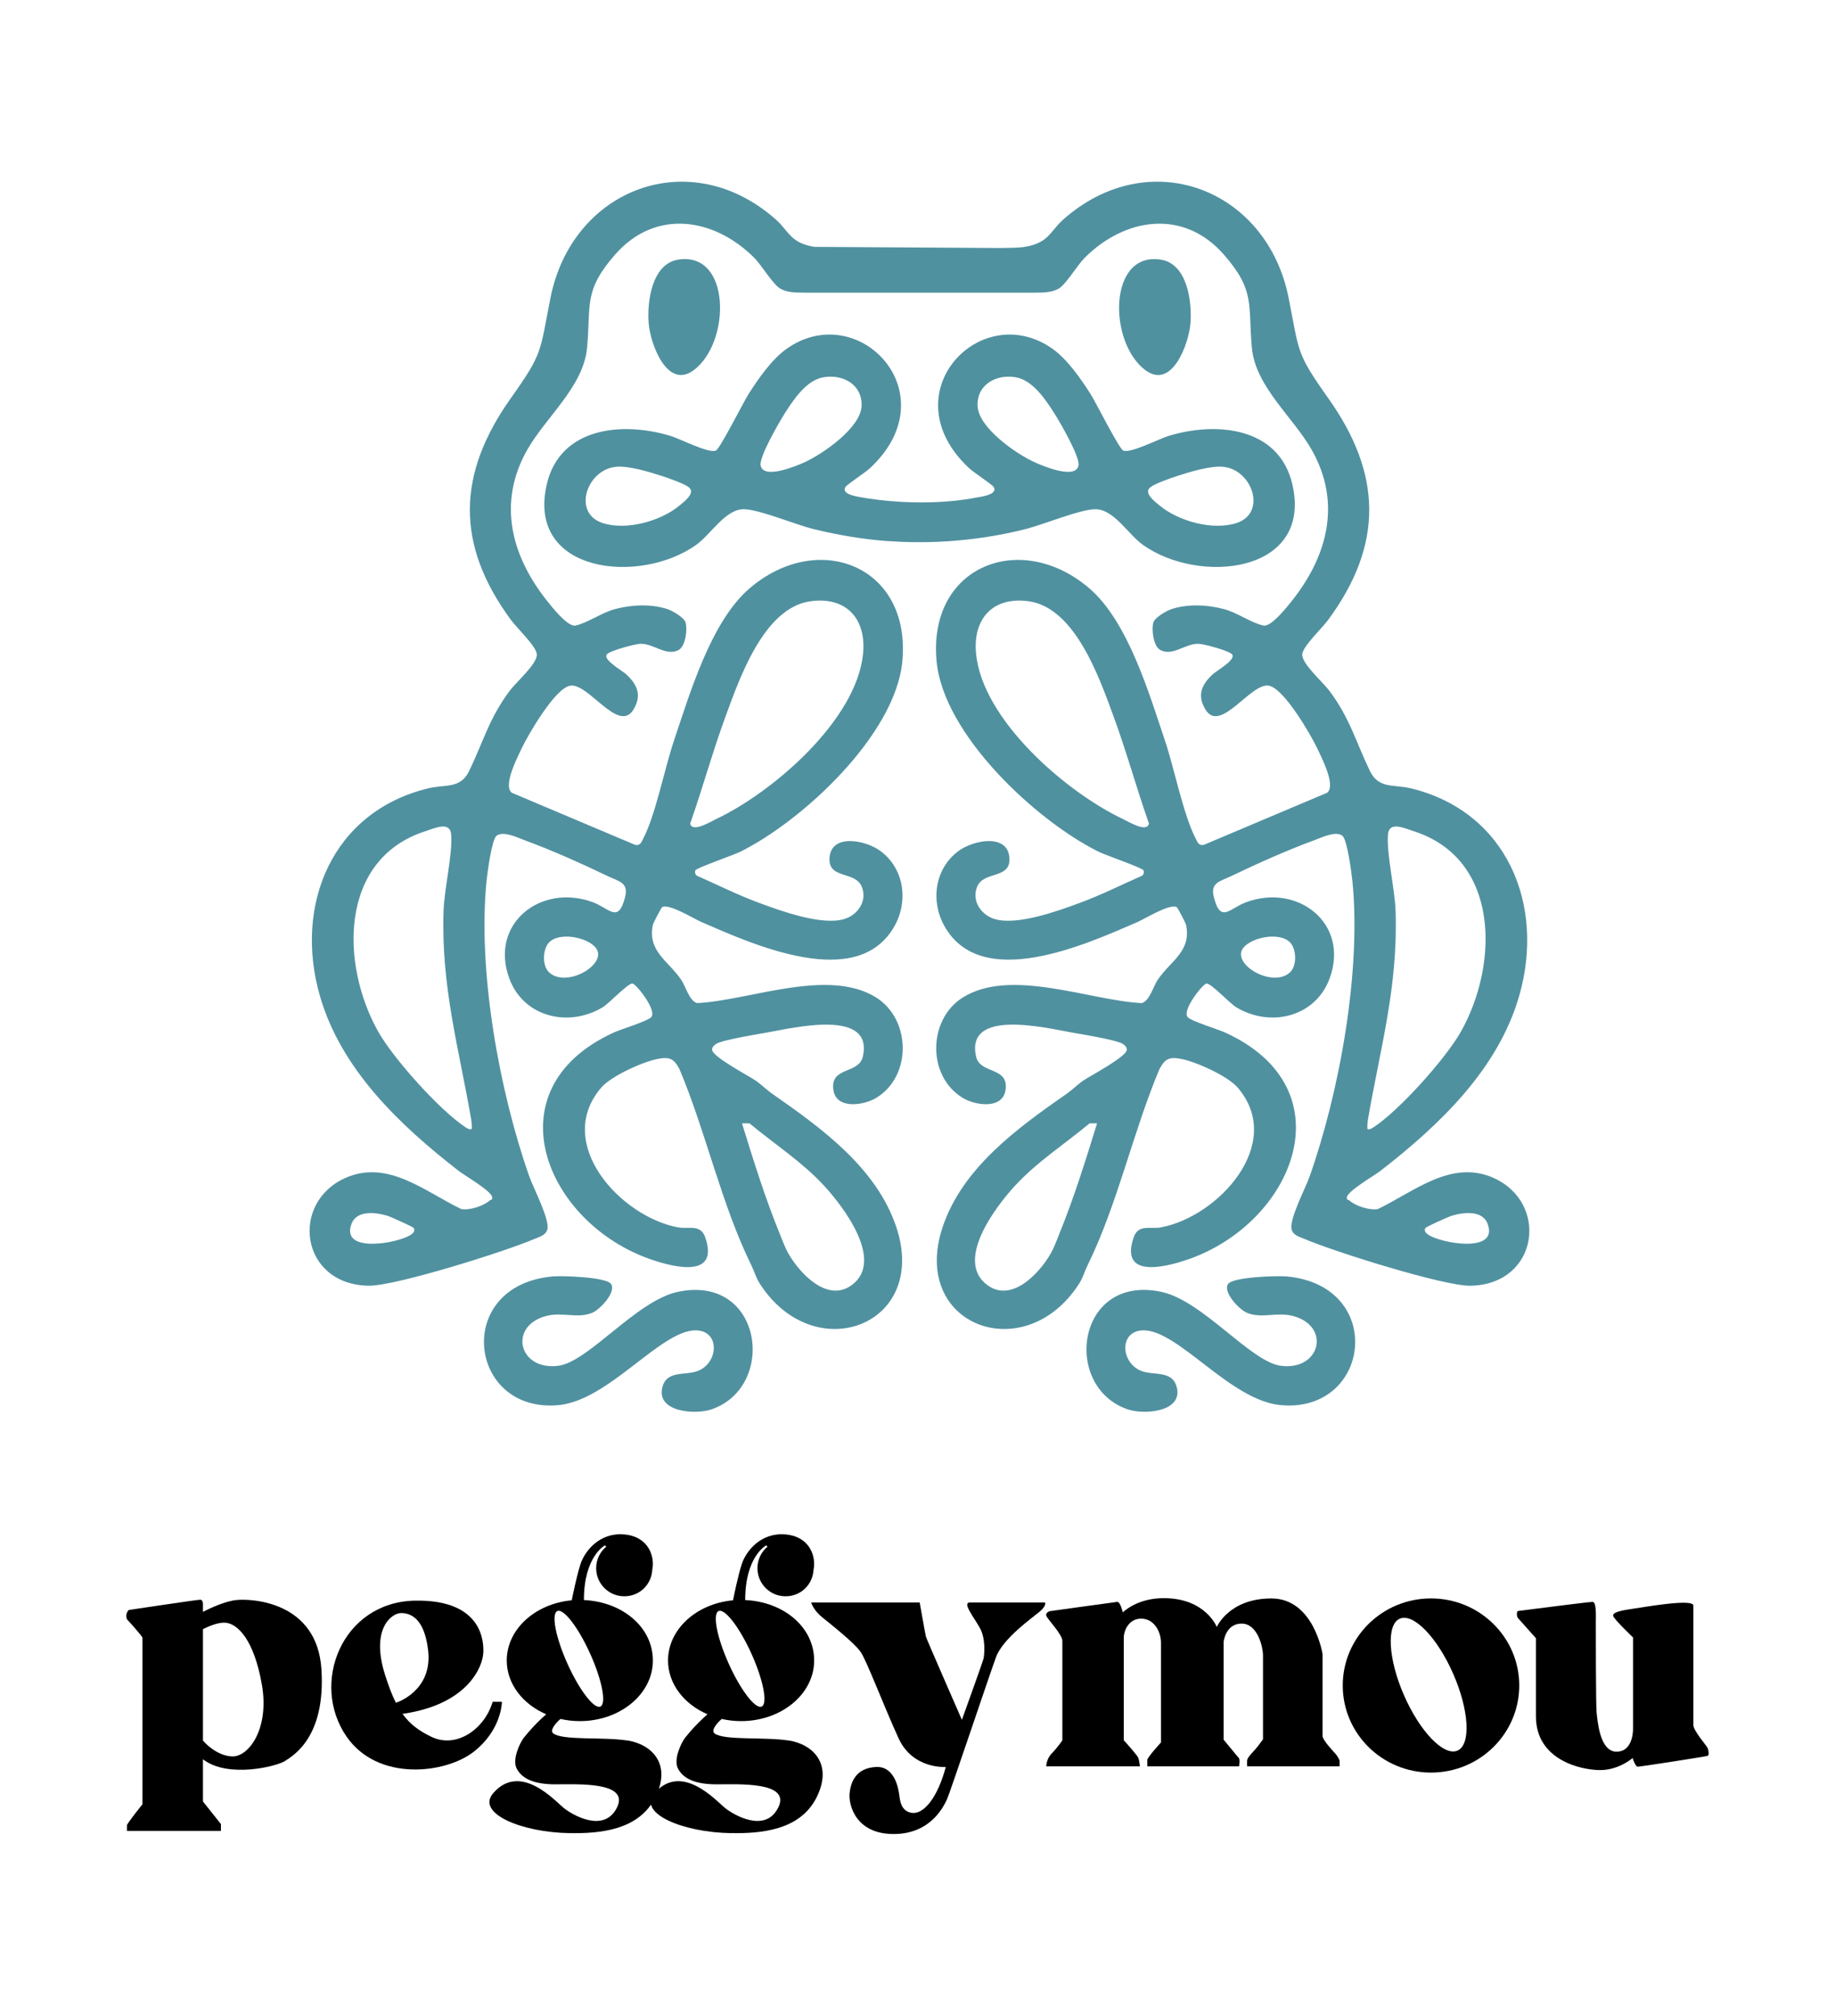 <svg xmlns="http://www.w3.org/2000/svg" id="Layer_1" viewBox="0 0 983.75 1080"><defs><style> .st0 { fill: #5091a0; } </style></defs><g><path d="M172.32,894.36c-2.33-36.25-37.24-37.91-45.56-37.08-5.99.6-13.97,4.31-17.96,6.33v-4s.17-2.49-1.5-2.49-38.24,5.49-38.24,5.49c0,0-2.16,1.83-1,4.99,0,0,8.31,8.98,8.31,9.98v89.12s-8.31,10.31-8.31,11.31v2.99h50.38v-3.66l-9.64-12.14v-22.61c13.42,10.42,39.57,3.77,43.9.99,4.66-2.99,21.95-12.97,19.62-49.22ZM124.27,941.08c-8.81-.5-15.3-8.31-15.3-8.31,0,0-.06-.03-.17-.07v-59.82c3.53-1.77,8.17-3.63,11.81-3.46,6.82.33,15.63,9.31,19.79,33.25,4.16,23.94-7.32,38.91-16.13,38.41Z"></path><path d="M264.1,911.82c-4.16,14.3-19.12,25.27-32.76,18.79-6.93-3.3-11.73-7.02-15.55-12.33.3-.05.61-.09.92-.14,33.92-5.15,42.11-24.94,42.4-32.76.17-4.49.5-28.43-36.58-27.77-39.23.7-56.41,44.4-36.75,72.83,16.79,24.28,53.04,19.95,68.17,8.15,15.13-11.81,15.13-26.77,15.13-26.77h-4.99ZM215.05,864.27c5.15,0,12.47,2.83,14.47,19.95,2.53,21.7-16.79,27.93-16.79,27.93l-.48.2c-2.08-4.11-3.93-9.01-5.83-15-7.81-24.61,3.49-33.09,8.65-33.09Z"></path><path d="M336.32,932.55c-12.86-2-34.57.07-39.68-3.77-2.15-1.62,1.36-5.7,3.83-7.78,3.31.75,6.78,1.16,10.37,1.16,21.63,0,39.17-14.53,39.17-32.46s-16.36-31.46-36.97-32.4c0-23.48,11.25-29.28,11.25-29.28,0,0,.27.24.74.64-3.31,2.76-5.42,6.92-5.42,11.56,0,8.32,6.74,15.06,15.06,15.06s14.63-6.35,15.02-14.32c1.38-6.48-1.57-17.7-15.15-18.83-13.3-1.11-21.06,9.09-23.28,15.74-1.94,5.81-4.21,16.85-4.75,19.56-19.59,1.79-34.84,15.54-34.84,32.25,0,12.54,8.59,23.41,21.15,28.82-2.38,2.04-6.85,6.2-11.93,12.48-1.9,2.34-6.65,11.75-3.77,16.85s8.87,8.2,20.62,8.2,39.9-1.55,33.03,12.41c-6.87,13.97-23.94,3.99-28.6.22s-23.14-24.56-37.69-7.98c-9.53,10.86,15.07,21.14,41.01,21.5,15.74.22,37.02-1.33,45.89-19.29,8.87-17.96-2.22-28.38-15.08-30.37ZM298.78,863.19c3.35-1.51,11.23,8.72,17.61,22.85,6.37,14.13,8.83,26.81,5.48,28.32-3.35,1.51-11.23-8.72-17.61-22.85-6.37-14.13-8.83-26.81-5.48-28.32Z"></path><path d="M422.78,932.55c-12.86-2-34.57.07-39.68-3.77-2.15-1.62,1.36-5.7,3.83-7.78,3.31.75,6.78,1.16,10.37,1.16,21.63,0,39.17-14.53,39.17-32.46s-16.36-31.46-36.97-32.4c0-23.48,11.25-29.28,11.25-29.28,0,0,.27.24.74.64-3.31,2.76-5.42,6.92-5.42,11.56,0,8.32,6.74,15.06,15.06,15.06s14.63-6.35,15.02-14.32c1.38-6.48-1.57-17.7-15.15-18.83-13.3-1.11-21.06,9.09-23.28,15.74-1.94,5.81-4.21,16.85-4.75,19.56-19.59,1.79-34.84,15.54-34.84,32.25,0,12.54,8.59,23.41,21.15,28.82-2.38,2.04-6.85,6.2-11.93,12.48-1.9,2.34-6.65,11.75-3.77,16.85s8.87,8.2,20.62,8.2,39.9-1.55,33.03,12.41c-6.87,13.97-23.94,3.99-28.6.22s-23.14-24.56-37.69-7.98c-9.53,10.86,15.07,21.14,41.01,21.5,15.74.22,37.02-1.33,45.89-19.29,8.87-17.96-2.22-28.38-15.08-30.37ZM385.24,863.19c3.35-1.51,11.23,8.72,17.61,22.85,6.37,14.13,8.83,26.81,5.48,28.32-3.35,1.51-11.23-8.72-17.61-22.85-6.37-14.13-8.83-26.81-5.48-28.32Z"></path><path d="M434.86,858.61h58.19s2.99,16.96,3.33,18.29,19.29,44.56,19.29,44.56c0,0,11.31-31.26,11.64-32.92.33-1.66,1.33-10.31-2-16.29-3.33-5.99-9.64-13.63-5.32-13.63h40.24s1,1.66-2.99,4.99-19.62,14.3-23.28,24.28c-3.66,9.98-24.94,73.49-26.27,76.15-1.33,2.66-7.98,18.62-28.6,18.62s-24.28-15.96-23.61-21.95,3.33-13.3,13.97-13.97,12.3,12.64,12.64,14.96.67,8.98,6.98,9.64,13.63-8.31,17.96-24.61c0,0-17.62,1.33-25.27-15.3-7.65-16.63-16.96-41.24-20.29-46.22-3.33-4.99-16.96-15.63-20.62-18.62s-5.32-5.99-5.99-7.98Z"></path><path d="M560.89,865.6c.33,1.66,8.65,9.98,8.65,13.63v53.21s-2.66,3.99-5.65,6.98c-2.99,2.99-2.99,6.98-2.99,6.98h50.21s-.33-3.49-1-4.82-6.32-7.81-7.65-9.14v-55.2c0-2.99,2.33-9.98,9.31-9.98s10.64,6.98,10.64,12.97v53.37s-7.32,7.98-7.32,9.31v3.49h49.22s.58-3.74-.17-4.49-6.98-8.48-8.15-9.81v-52.38s1-9.81,9.64-9.81,11.47,12.64,11.47,17.13v44.89s-2.66,3.66-3.82,4.99c-1.64,1.88-4.49,4.66-4.66,6.15-.17,1.5,0,3.33,0,3.33h49.55v-3.16s-.93-2.14-2.08-3.41c-1.58-1.75-7.07-7.57-7.07-9.73v-43.9s-4.66-29.76-27.43-29.76-29.26,15.3-29.26,15.3c0,0-5.99-15.46-28.43-15.46-14.63,0-21.95,7.65-21.95,7.65,0,0-1.33-5.82-2.99-5.65s-36.25,4.99-36.25,4.99c0,0-2.16.67-1.83,2.33Z"></path><path d="M767.16,856.42c-26.13,0-47.31,20.89-47.31,46.66s21.18,46.66,47.31,46.66,47.31-20.89,47.31-46.66-21.18-46.66-47.31-46.66ZM781.39,937.95c-7.28,3.19-20.11-10.04-28.67-29.56-8.55-19.51-9.58-37.92-2.3-41.11,7.28-3.19,20.11,10.04,28.66,29.56,8.55,19.51,9.58,37.92,2.3,41.11Z"></path><path d="M813.85,863.16s37.69-4.88,39.9-4.88,1.77,7.54,1.77,11.08,0,45.23.44,48.33c.44,3.1,1.33,20.84,10.64,20.84s8.87-12.41,8.87-12.41v-48.77s-10.2-9.75-10.64-11.53,3.44-2.83,9.64-3.71,33.36-5.82,33.36-1.83v64.07c0,2.77,6.54,10.42,7.37,11.75s1.16,4.32.33,4.66-36.91,5.99-37.74,5.82-2.49-3.82-2.49-4.66c0,0-7.32,6.48-17.46,6.48s-34.42-5.32-34.42-28.76v-41.9s-8.81-9.81-9.64-10.81-.72-3.71.06-3.77Z"></path></g><g><path class="st0" d="M363.55,692.12c-22.38,4.67-48.01,37.64-64.32,39.67-21.23,2.65-26.78-21.16-6.65-26.64,9-2.45,17.16,1.64,25.13-1.87,4.03-1.78,12.64-10.85,9.94-15.24-2.4-3.89-26.45-4.57-31.32-4.14-53.56,4.81-45.47,73.3,2.97,68.97,27.21-2.44,55.19-40.67,74.02-40.07,12.84.41,11.87,17.53.69,21.78-6.79,2.58-16.8-.61-18.99,9.02-2.95,12.97,17.64,14.56,26.5,11.5,35.23-12.19,27.33-72.43-17.97-62.97Z"></path><path class="st0" d="M371.83,198.4c20.13-14.91,20.12-63.88-8.28-59.28-14.23,2.31-16.74,22.86-15.78,34.29.93,11.01,9.94,35.43,24.06,24.98Z"></path><path class="st0" d="M800.51,631.02c-22.72-9.88-42.42,7.51-61.91,16.81-4.54.72-11.85-1.64-15.22-4.64-.57-.51-1.54-.02-1.27-1.8.5-3.35,14.64-11.49,17.99-14.08,31.45-24.4,62.96-54.25,74.33-93.67,14.12-48.96-6.67-98.9-58.23-111.3-8.9-2.14-17.08.45-21.77-9.23-7.54-15.57-10.78-28.47-21.86-43.14-3.52-4.66-14.91-14.52-14.43-19.49.42-4.29,10.71-14.01,13.84-18.27,29.97-40.62,28.82-78.42.14-118.8-17.42-24.53-15.47-24.49-21.27-53.73-11.67-58.87-75.18-82.92-121.18-41.76-4.86,4.35-6.99,9.72-13.53,12.47-6.75,2.84-13,2.27-20,2.5l-99.46-.62h0c-2.27-.33-4.55-.9-6.88-1.88-6.54-2.75-8.67-8.12-13.53-12.47-45.99-41.15-109.51-17.11-121.18,41.76-5.8,29.24-3.85,29.2-21.27,53.73-28.68,40.39-29.83,78.18.14,118.8,3.14,4.25,13.43,13.98,13.84,18.27.48,4.97-10.91,14.83-14.43,19.49-11.08,14.68-14.32,27.57-21.86,43.14-4.68,9.68-12.87,7.09-21.77,9.23-51.56,12.4-72.35,62.34-58.23,111.3,11.37,39.42,42.88,69.27,74.33,93.67,3.34,2.59,17.49,10.73,17.99,14.08.26,1.78-.71,1.29-1.27,1.8-3.37,3-10.68,5.36-15.22,4.64-19.49-9.3-39.2-26.69-61.91-16.81-30.14,13.11-24.59,57,11.9,57.87,14.38.34,73.91-18.5,88.98-25,2.63-1.13,6.04-1.85,7.06-4.97,1.69-5.14-7.41-22.31-9.6-28.53-16.07-45.65-27.71-109.79-22.97-158,.42-4.25,2.8-22.62,5.39-24.6,3.69-2.82,11.48,1.1,15.58,2.6,13.96,5.1,30.54,12.54,44,19,6.13,2.94,11.32,3.45,9.33,11.3-3.64,14.37-8.43,5.95-17.33,2.69-27.96-10.25-55.43,11.62-44.77,40.77,7.62,20.84,31.79,26.54,50.1,15.54,3.55-2.13,13.71-13.19,16.05-12.7,2.03.43,13.2,14.35,9.97,17.98-1.98,2.22-16.22,6.46-20.37,8.38-66.08,30.46-36.14,102.22,20.51,121.54,12.66,4.32,36.28,9.98,28.85-11.85-2.49-7.31-8.81-4.36-14.58-5.42-30.68-5.64-66.85-44.8-41.29-74.8,5.4-6.33,22.37-13.93,30.48-15.49,6.23-1.2,8.56-.13,11.56,5.53,14.16,33.62,22.5,72.54,38.49,105.01,1.58,3.22,2.46,6.66,4.57,9.93,29.24,45.4,90.7,22.38,73.21-30.21-10.66-32.07-40.55-53.43-66.78-71.72-2.62-1.83-6.13-5.2-8.75-6.97-3.9-2.63-23.27-12.75-23.28-16.54,0-1.37,1.06-2.24,2.06-2.98,2.84-2.11,22.7-5.33,27.77-6.23,13.65-2.4,56.91-12.99,50.99,13-2.18,9.58-17.92,5.16-15.73,18.15,1.71,10.11,16.11,8.04,22.85,3.97,19.28-11.63,18.77-42.08,0-53.83-25.72-16.1-67.99,1.65-95.94,3.01-4.31-1.26-6.1-8.9-8.56-12.51-7.02-10.28-18.09-15.22-15.19-29.36.23-1.12,4.51-9.24,4.97-9.51,3.66-2.13,16.83,6.1,21.12,7.96,27.65,12,83.68,37.47,103.48,2.12,7.55-13.48,5.13-30.71-7.47-40.13-8.14-6.08-27.18-9.72-27.41,4.32-.18,10.73,13.87,6.28,17.32,14.76,3.06,7.5-1.98,14.98-9.22,17.26-12.04,3.79-34.34-4.34-46.27-8.77-11.15-4.14-21.83-9.51-32.7-14.3-1.16-.52-1.36-1.88-1.05-2.94.37-1.25,20.52-8.22,24.04-9.96,33.64-16.65,83.28-62.82,86.94-102.06,4.79-51.37-45.38-70.55-82-39-20.6,17.75-31.86,56.06-40.45,81.55-4.99,14.81-9.83,39.73-16.49,52.51-1.02,1.96-1.58,3.82-4.29,3.29l-66.16-27.94c-4.78-3.77,2.91-18.69,5.22-23.58,3.59-7.59,17.95-32.34,26.06-33.78,9.69-1.72,25.99,25.9,33.96,12.8,4.64-7.62,2.06-13.39-3.83-18.86-2.13-1.98-12.18-7.53-10.58-10.51,1.1-2.05,15.4-5.82,18.17-5.87,7.19-.14,13.73,6.82,20.38,3.36,3.81-1.98,4.9-11.06,3.81-14.77-.8-2.73-7.13-6.33-9.8-7.2-8.83-2.86-19.12-2.34-27.98,0-7.34,1.94-14.56,7.38-21.24,8.83-4.2.91-13.02-10.39-15.75-13.87-18.9-24.07-25.97-52.25-10.2-80.14,10.04-17.75,30.23-33.94,32.16-54.84,2.12-23.11-1.99-30.53,15.05-49.95,21.57-24.58,52.98-19.84,74.62,1.82,3.93,3.93,10,14.3,13.99,16.51,4.75,2.64,10.23,1.94,15.36,2.14h19.51,0s98.84,0,98.84,0c5.14-.2,10.61.5,15.36-2.14,3.98-2.22,10.06-12.58,13.99-16.51,21.64-21.65,53.05-26.4,74.62-1.82,17.04,19.42,12.93,26.84,15.05,49.95,1.92,20.9,22.12,37.09,32.16,54.84,15.77,27.9,8.7,56.07-10.2,80.14-2.73,3.48-11.55,14.78-15.75,13.87-6.68-1.45-13.89-6.89-21.24-8.83-8.86-2.35-19.15-2.86-27.98,0-2.67.87-9,4.47-9.8,7.2-1.09,3.71,0,12.79,3.81,14.77,6.64,3.45,13.19-3.51,20.38-3.36,2.77.05,17.07,3.82,18.17,5.87,1.6,2.98-8.45,8.53-10.58,10.51-5.89,5.47-8.48,11.23-3.83,18.86,7.97,13.09,24.28-14.53,33.96-12.8,8.11,1.44,22.47,26.19,26.06,33.78,2.31,4.89,10,19.81,5.22,23.58l-66.16,27.94c-2.71.53-3.27-1.33-4.29-3.29-6.66-12.78-11.5-37.7-16.49-52.51-8.59-25.5-19.84-63.8-40.45-81.55-36.62-31.55-86.79-12.37-82,39,3.66,39.25,53.3,85.41,86.94,102.06,3.52,1.74,23.67,8.71,24.04,9.96.31,1.06.12,2.42-1.05,2.94-10.87,4.79-21.54,10.17-32.7,14.3-11.93,4.42-34.23,12.56-46.27,8.77-7.24-2.28-12.28-9.77-9.22-17.26,3.46-8.48,17.5-4.03,17.32-14.76-.23-14.04-19.28-10.4-27.41-4.32-12.61,9.41-15.02,26.65-7.47,40.13,19.8,35.35,75.82,9.87,103.48-2.12,4.3-1.86,17.46-10.1,21.12-7.96.46.27,4.74,8.39,4.97,9.51,2.91,14.14-8.17,19.08-15.19,29.36-2.47,3.61-4.25,11.25-8.56,12.51-27.95-1.36-70.21-19.11-95.94-3.01-18.77,11.75-19.28,42.19,0,53.83,6.74,4.07,21.15,6.15,22.85-3.97,2.19-13-13.54-8.57-15.73-18.15-5.91-25.99,37.34-15.4,50.99-13,5.07.89,24.92,4.11,27.77,6.23.99.74,2.06,1.61,2.06,2.98-.01,3.78-19.38,13.91-23.28,16.54-2.63,1.77-6.13,5.14-8.75,6.97-26.23,18.29-56.12,39.66-66.78,71.72-17.48,52.59,43.97,75.62,73.21,30.21,2.11-3.27,2.98-6.72,4.57-9.93,15.99-32.48,24.32-71.39,38.49-105.01,3-5.66,5.34-6.72,11.56-5.53,8.11,1.56,25.08,9.15,30.48,15.49,25.56,29.99-10.6,69.16-41.29,74.8-5.77,1.06-12.09-1.89-14.58,5.42-7.43,21.83,16.19,16.17,28.85,11.85,56.64-19.32,86.59-91.08,20.51-121.54-4.15-1.91-18.4-6.16-20.37-8.38-3.23-3.62,7.95-17.55,9.97-17.98,2.35-.49,12.5,10.57,16.05,12.7,18.31,11,42.47,5.3,50.1-15.54,10.66-29.15-16.8-51.01-44.77-40.77-8.9,3.26-13.69,11.67-17.33-2.69-1.99-7.85,3.2-8.36,9.33-11.3,13.46-6.47,30.04-13.9,44-19,4.1-1.5,11.89-5.42,15.58-2.6,2.59,1.98,4.98,20.35,5.39,24.6,4.74,48.22-6.89,112.36-22.97,158-2.19,6.22-11.28,23.39-9.6,28.53,1.02,3.12,4.43,3.84,7.06,4.97,15.07,6.49,74.6,25.34,88.98,25,36.49-.87,42.04-44.76,11.9-57.87ZM220.1,661.67c-7.04,4.54-37.4,9.98-31.74-5.73,2.82-7.81,13.13-6.4,19.42-4.52,1.56.47,13.57,5.88,13.99,6.52,1.05,1.58-.5,2.98-1.68,3.74ZM252.81,604.88c-.56.56-2.06-.14-2.92-.7-13.92-8.96-39.12-37.11-47.24-51.63-20.14-36-20.9-92.15,25.21-107.13,5.59-1.82,13.54-5.61,14.04,1.94.71,10.75-3.74,28.92-4.12,40.98-1.28,40.54,8.12,72.74,14.8,111.28.19,1.08.55,4.95.23,5.26ZM294.29,520.9c-3.66-3.47-3.37-12.09-.17-15.71,5.37-6.06,20.6-3.19,25.26,2.61,6.91,8.6-15.71,22-25.09,13.1ZM401.81,601.88c13.4,11.15,28.16,20.59,40.04,33.48,10.38,11.27,32.28,39.98,14.97,53.04-13.03,9.83-27.8-5.82-34.02-16.52-1.96-3.37-3.27-7.14-4.75-10.75-7.76-18.93-14.23-39.73-20.26-59.24,1.33-.08,2.67.06,4,0ZM388.79,384.36c7.58-20.69,20.65-58.82,45.78-62.22,19.16-2.59,29.94,9.41,28.12,28.12-3.45,35.47-48.11,74.01-78.53,88.47-3.13,1.49-13.13,7.65-14.15,2.51,6.61-18.75,11.93-38.18,18.78-56.88ZM601.8,438.73c-30.42-14.46-75.08-53-78.53-88.47-1.82-18.71,8.96-30.71,28.12-28.12,25.13,3.4,38.19,41.53,45.78,62.22,6.86,18.7,12.17,38.13,18.78,56.88-1.02,5.14-11.02-1.02-14.15-2.51ZM567.9,661.13c-1.48,3.61-2.79,7.38-4.75,10.75-6.22,10.7-20.99,26.35-34.02,16.52-17.31-13.06,4.6-41.77,14.97-53.04,11.88-12.9,26.64-22.33,40.04-33.48,1.33.07,2.68-.07,4,0-6.03,19.51-12.5,40.31-20.26,59.24ZM666.58,507.8c4.66-5.8,19.89-8.67,25.26-2.61,3.2,3.62,3.49,12.24-.17,15.71-9.38,8.9-32.01-4.5-25.09-13.1ZM733.39,599.62c6.68-38.54,16.09-70.74,14.8-111.28-.38-12.06-4.83-30.22-4.12-40.98.5-7.55,8.44-3.76,14.04-1.94,46.11,14.98,45.35,71.13,25.21,107.13-8.12,14.51-33.33,42.66-47.24,51.63-.87.56-2.36,1.26-2.92.7-.32-.32.05-4.18.23-5.26ZM765.87,661.67c-1.18-.76-2.73-2.16-1.68-3.74.43-.64,12.43-6.06,13.99-6.52,6.29-1.88,16.61-3.29,19.42,4.52,5.67,15.71-24.7,10.28-31.74,5.73Z"></path><path class="st0" d="M550.16,283.39c9.23-2.35,29.64-10.8,37.46-10.55,9.63.3,17.26,13.47,25.03,19.04,30.16,21.62,91.1,15.41,80.22-32.22-7.08-30.98-40.87-33.92-66.51-26.06-5.04,1.55-20.45,9.51-24.19,7.8-2.28-1.04-14.61-25.71-17.61-30.43-5.11-8.02-12.33-18.37-20.08-23.92-38.52-27.6-87.93,23.88-44.86,63.86,2.32,2.16,12.29,8.74,13.05,9.95,2.67,4.28-7.07,5.33-10.16,5.88,0,0-24.02,5.3-57.16.32-.63-.11-1.27-.21-1.9-.32-3.09-.56-12.83-1.6-10.16-5.88.76-1.22,10.72-7.79,13.05-9.95,43.07-39.99-6.34-91.47-44.86-63.86-7.75,5.55-14.97,15.91-20.08,23.92-3.01,4.72-15.33,29.39-17.61,30.43-3.74,1.71-19.14-6.26-24.19-7.8-25.64-7.86-59.43-4.92-66.51,26.06-10.88,47.64,50.06,53.85,80.22,32.22,7.77-5.57,15.39-18.75,25.03-19.04,7.82-.24,28.21,8.28,37.46,10.55,13.75,3.38,26.96,5.55,39.99,6.53v-.04c17.26,1.29,44.14,1.21,74.37-6.49ZM616.78,261c2.7-2.03,11.27-4.98,14.85-6.14,6.43-2.08,17.16-5.28,23.73-4.78,16.02,1.21,23.98,24.76,7.62,30.13-12.75,4.18-31.14-.92-41.31-9.35-2.71-2.24-8.88-6.86-4.89-9.85ZM524.06,217.39c-.35-11.34,9.95-17,20.36-15.27,9.24,1.54,16.1,11.96,20.76,19.24,3.06,4.78,13.88,23.46,13.02,28.01-1.46,7.73-19.04.34-23.4-1.63-9.98-4.51-30.37-18.59-30.73-30.35ZM364.29,270.86c-10.16,8.43-28.56,13.53-41.31,9.35-16.36-5.37-8.4-28.91,7.62-30.13,6.57-.5,17.3,2.7,23.73,4.78,3.58,1.16,12.15,4.11,14.85,6.14,3.99,2.99-2.18,7.61-4.89,9.85ZM431.17,247.74c-4.36,1.97-21.94,9.35-23.4,1.63-.86-4.55,9.97-23.22,13.02-28.01,4.65-7.28,11.51-17.7,20.76-19.24,10.41-1.73,20.71,3.93,20.36,15.27-.36,11.76-20.75,25.83-30.73,30.35Z"></path><path class="st0" d="M689.64,683.9c-4.87-.44-28.93.24-31.32,4.14-2.7,4.39,5.91,13.46,9.94,15.24,7.96,3.52,16.12-.58,25.13,1.87,20.13,5.48,14.58,29.29-6.65,26.64-16.31-2.04-41.94-35-64.32-39.67-45.3-9.46-53.2,50.78-17.97,62.97,8.86,3.07,29.45,1.47,26.5-11.5-2.19-9.62-12.2-6.43-18.99-9.02-11.18-4.25-12.15-21.37.69-21.78,18.84-.6,46.81,37.64,74.02,40.07,48.44,4.33,56.53-64.16,2.97-68.97Z"></path><path class="st0" d="M614.13,198.4c14.11,10.45,23.13-13.97,24.06-24.98.97-11.44-1.54-31.99-15.78-34.29-28.4-4.61-28.41,44.37-8.28,59.28Z"></path></g></svg>